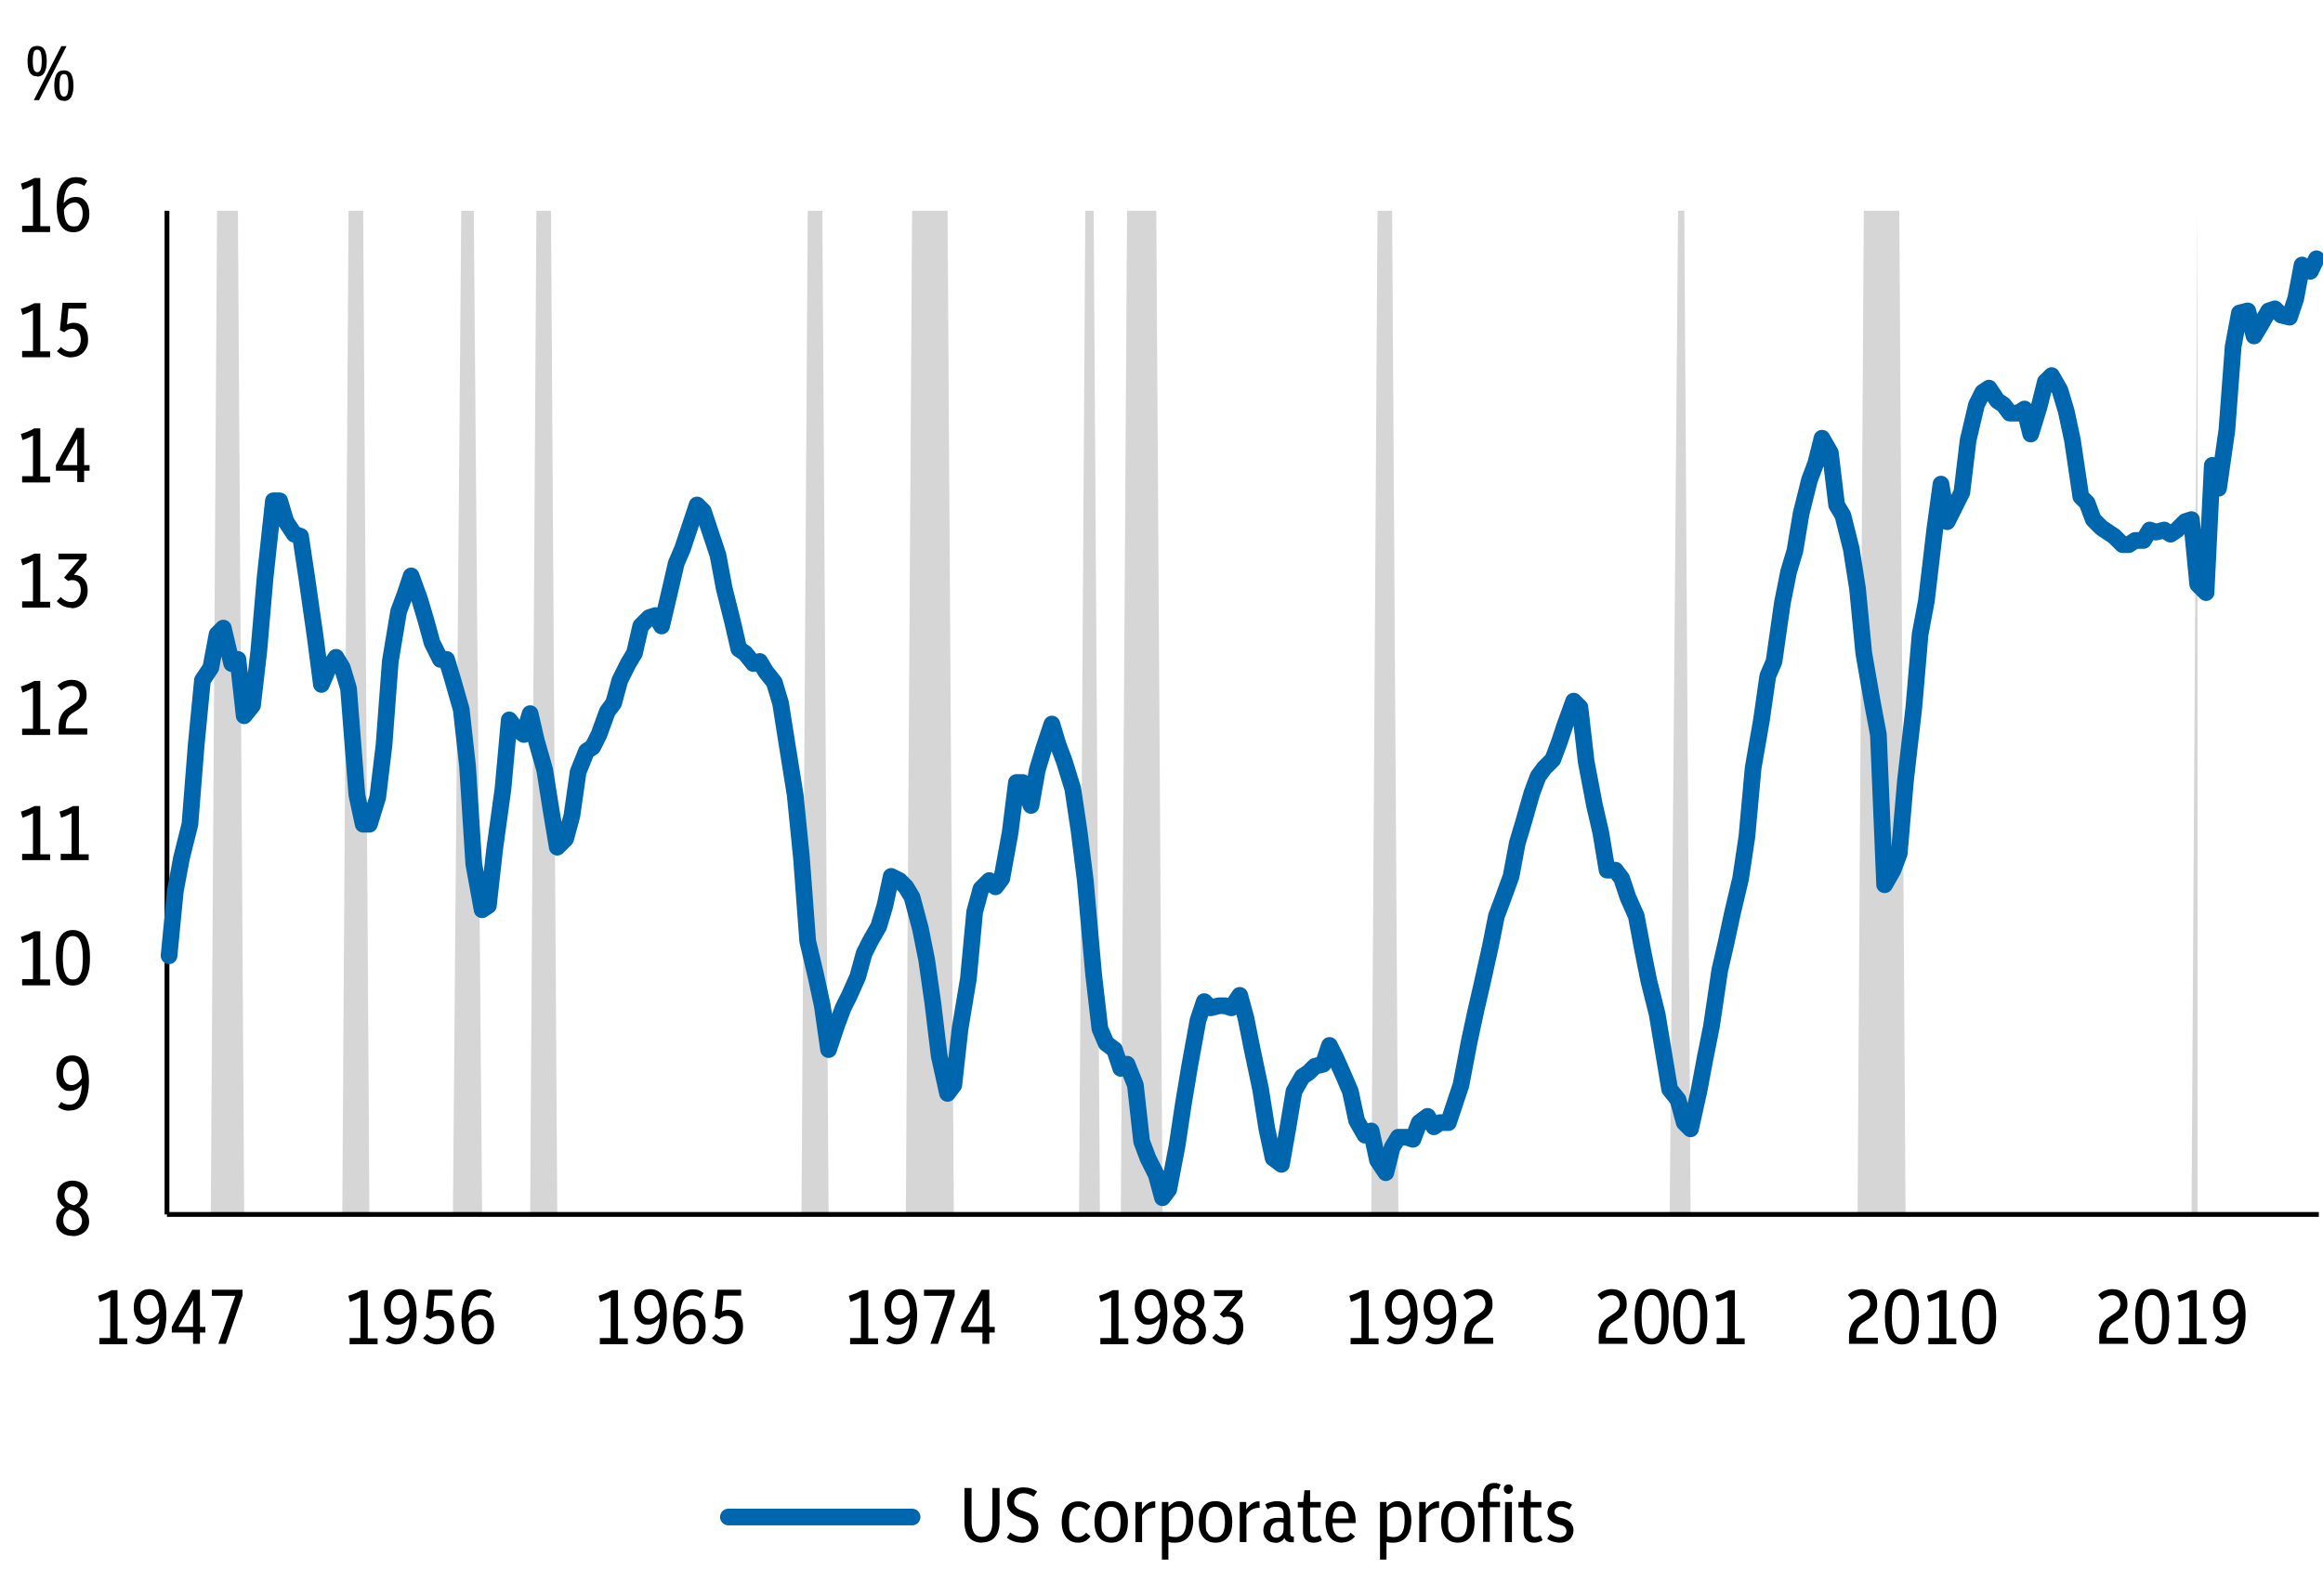 <?xml version="1.0" encoding="UTF-8"?>
<svg id="Layer_1" xmlns="http://www.w3.org/2000/svg" version="1.1" viewBox="0 0 1113 765">
  <rect x="0" y="0" width="1113" height="765" fill="#333333" stroke="none"/>
  <!-- Generator: Adobe Illustrator 29.0.0, SVG Export Plug-In . SVG Version: 2.1.0 Build 186)  -->
  <defs>
    <style>
      .st0 {
        fill: #fff;
      }

      .st1 {
        stroke: #0066ad;
        stroke-linecap: round;
        stroke-width: 8px;
      }

      .st1, .st2, .st3 {
        fill: none;
      }

      .st1, .st3 {
        stroke-linejoin: round;
      }

      .st4 {
        isolation: isolate;
      }

      .st5 {
        fill: #d6d6d6;
      }

      .st3 {
        stroke: #000;
        stroke-width: 2.3px;
      }
    </style>
  </defs>
  <g id="Layer_11" data-name="Layer_1">
    <rect class="st2" y="0" width="1113" height="765"/>
    <g>
      <rect class="st0" y="0" width="1113" height="765"/>
      <path class="st5" d="M81,582h20l3-481h10l3,481h47l3-481h7l3,481h40l4-481h6l4,481h23l3-481h7l3,481h117l3-481h7l3,481h37l3-481h17l3,481h60l3-481h4l3,481h10l3-481h14l3,481h100l3-481h7l3,481h130l4-481h3l3,481h80l3-481h17l3,481h137l2.9-481v481H81Z"/>
      <path class="st3" d="M80,582V101"/>
      <path class="st3" d="M80,582h1031"/>
      <path class="st1" d="M81,458l3-31,3-16,4-16,3-38,3-31,4-6,3-16,3-3,4,17,3-2,3,27,4-5,3-26,3-35,4-37h3l3,10,4,6,3,1,3,20,4,28,3,23,3-7,4-6,3,5,3,10,4,51,3,14h3l4-13,3-25,3-40,4-24,3-8,3-9,4,11,3,10,3,11,4,8h3l3,10,4,14,3,27,3,47,4,22,3-2,3-27,4-29,3-33,3,4,4,3,3-10,3,13,4,14,3,19,3,18,4-4,3-11,3-21,4-10,3-2,3-6,4-11,3-4,3-11,4-8,3-5,3-13,4-4,3-1,3,5,4-17,3-13,3-7,4-12,3-9,3,3,4,12,3,9,3,16,4,16,3,13,3,2,4,5,3-1,3,5,4,5,3,10,3,19,4,25,3,30,3,40,4,17,3,14,3,21,4-12,3-8,3-6,4-9,3-11,3-6,4-7,3-10,3-14,4,2,3,3,3,5,4,15,3,15,3,21,3,25,4,18,3-4,3-27,4-24,3-32,3-11,4-4,3,3,3-4,4-22,3-24h3l4,11,3-17,3-10,4-12,3,10,3,8,4,13,3,20,3,24,4,45,3,26,3,7,4,3,3,9,3-2,4,10,3,27,3,8,4,8,3,11,3-4,4-21,3-20,3-18,4-22,3-9,3,3,4-1h3l3,1,4-6,3,11,3,15,4,19,3,19,3,14,4,3,3-17,3-18,4-7,3-2,3-3,4-1,3-9,3,6,4,9,3,7,3,14,4,7,3-2,3,14,4,6,3-12,3-5h4l3,1,3-8,4-3,3,5,3-2h4l3-9,3-9,4-21,3-14,3-13,4-18,3-15,3-8,4-11,3-16,3-10,4-14,3-8,3-4,4-4,3-8,3-9,4-11,3,3,3,26,4,21,3,13,3,18h4l3,4,3,9,4,9,3,16,3,15,4,16,3,18,3,18,4,5,3,11,3,3,4-18,3-16,3-15,4-27,3-13,3-14,4-17,3-20,3-33,4-23,3-21,3-7,4-28,3-15,3-10,3-18,4-16,3-8,3-12,4,7,3,25,3,5,4,16,3,19,3,31,4,23,3,16,3,72,4-7,3-8,3-35,4-35,3-35,3-16,4-34,3-22,3,18,4-8,3-6,3-25,4-17,3-6,3-2,4,6,3,2,3,4h4l3-2,3,12,4-13,3-12,3-3,4,7,3,10,3,14,4,27,3,3,3,8,4,4,3,2,3,2,4,4h3l3-2h4l3-5,3,1,4-1,3,2,3-2,4-4,3-1,3,31,4,4,3-61,3,11,4-28,3-40,3-16,4-1,3,12,3-5,4-7,3-1,3,3,4,1,3-9,3-16,4,3,2.9-6"/>
      <g class="st4">
        <g class="st4">
          <g class="st4">
            <path d="M34.9,592.3c-2.4,0-4.3-.6-5.8-1.9s-2.2-3-2.2-5.1,1.4-5.2,4.1-6.7c-1.1-.7-2-1.6-2.6-2.7-.6-1.1-.9-2.3-.9-3.6s.3-2.5.9-3.4,1.5-1.8,2.6-2.3c1.1-.5,2.3-.8,3.7-.8s2.7.3,3.8.8c1.1.6,2,1.3,2.6,2.3s.9,2.1.9,3.4c0,2.7-1.3,4.8-3.9,6.2,1.5.7,2.6,1.6,3.4,2.8.8,1.1,1.2,2.5,1.2,4.1s-.3,2.7-1,3.7-1.6,1.8-2.8,2.4-2.6.9-4.1.9ZM30.3,584.8c0,1.4.4,2.6,1.3,3.4.9.9,1.9,1.3,3.2,1.3s2.4-.4,3.2-1.2c.9-.8,1.3-1.9,1.3-3.2s-.5-2.4-1.4-3.3-2.2-1.5-3.8-1.9c-.2,0-.5-.1-.7-.2-1,.5-1.8,1.1-2.3,2-.5.9-.8,1.9-.8,3.1ZM30.9,572.9c0,1.3.4,2.3,1.1,3,.7.7,1.9,1.3,3.4,1.7,1.2-.4,2-1.1,2.5-1.9.5-.9.8-1.8.8-2.9s-.4-2.3-1.1-3.1c-.8-.8-1.7-1.1-2.8-1.1s-2.1.4-2.8,1.1c-.7.8-1.1,1.8-1.1,3.1Z"/>
          </g>
        </g>
      </g>
      <g class="st4">
        <g class="st4">
          <g class="st4">
            <path d="M33.2,532.3c-2,0-3.8-.6-5.4-1.8l1.5-2.4c1.3.9,2.6,1.3,4,1.3,3.7,0,5.6-3.2,5.9-9.6-1.5,2-3.4,3-5.7,3s-2.5-.4-3.4-1.1c-1-.7-1.8-1.7-2.3-2.9-.6-1.2-.8-2.7-.8-4.3s.3-3.4,1-4.7c.7-1.3,1.6-2.3,2.7-3,1.1-.7,2.5-1,3.9-1,2.6,0,4.5,1,5.9,3,1.4,2,2.1,5.2,2.1,9.5s-.8,7.9-2.4,10.3c-1.6,2.4-3.9,3.6-6.8,3.6ZM30.2,514.4c0,1.7.4,3.1,1.1,4.1.7,1,1.7,1.5,2.9,1.5,1.9,0,3.6-1.1,5-3.4-.1-2.7-.6-4.7-1.3-6-.7-1.3-1.8-2-3.3-2s-2.4.5-3.2,1.5c-.8,1-1.2,2.4-1.2,4.2Z"/>
          </g>
        </g>
      </g>
      <g class="st4">
        <g class="st4">
          <g class="st4">
            <path d="M10.6,472v-2.8h5.2v-19.5c-.8.4-1.6.8-2.4,1.2-.8.3-1.7.7-2.6,1l-.8-2.9c1.2-.4,2.3-.8,3.4-1.2,1.1-.5,2.1-1,3.1-1.5h2.8v23.1h4.7v2.8h-13.3Z"/>
            <path d="M34.9,472.3c-1.7,0-3.1-.4-4.3-1.3-1.2-.9-2.2-2.3-2.8-4.3-.7-1.9-1-4.5-1-7.7s.3-5.7,1-7.7c.7-1.9,1.6-3.4,2.8-4.3,1.2-.9,2.7-1.3,4.3-1.3s3.2.4,4.4,1.3c1.2.9,2.2,2.3,2.8,4.3.7,1.9,1,4.5,1,7.7s-.3,5.7-1,7.7c-.7,1.9-1.6,3.4-2.8,4.3-1.2.9-2.7,1.3-4.4,1.3ZM34.9,469.4c1.1,0,2-.3,2.7-1,.7-.7,1.2-1.7,1.6-3.2.3-1.5.5-3.5.5-6.1s-.2-4.6-.6-6.2c-.4-1.5-.9-2.6-1.6-3.3s-1.6-1-2.6-1-1.9.3-2.7,1-1.2,1.7-1.6,3.2c-.3,1.5-.5,3.5-.5,6.1s.2,4.7.6,6.2.9,2.6,1.6,3.3,1.6,1,2.6,1Z"/>
          </g>
        </g>
      </g>
      <g class="st4">
        <g class="st4">
          <g class="st4">
            <path d="M10.6,412v-2.8h5.2v-19.5c-.8.4-1.6.8-2.4,1.2-.8.3-1.7.7-2.6,1l-.8-2.9c1.2-.4,2.3-.8,3.4-1.2,1.1-.5,2.1-1,3.1-1.5h2.8v23.1h4.7v2.8h-13.3Z"/>
            <path d="M29.1,412v-2.8h5.2v-19.5c-.8.4-1.6.8-2.4,1.2-.8.3-1.7.7-2.6,1l-.8-2.9c1.2-.4,2.3-.8,3.4-1.2,1.1-.5,2.1-1,3.1-1.5h2.8v23.1h4.7v2.8h-13.3Z"/>
          </g>
        </g>
      </g>
      <g class="st4">
        <g class="st4">
          <g class="st4">
            <path d="M10.6,352v-2.8h5.2v-19.5c-.8.4-1.6.8-2.4,1.2-.8.3-1.7.7-2.6,1l-.8-2.9c1.2-.4,2.3-.8,3.4-1.2,1.1-.5,2.1-1,3.1-1.5h2.8v23.1h4.7v2.8h-13.3Z"/>
            <path d="M28.1,352v-3.3c0-2.2.4-4.1,1.1-5.6.7-1.5,1.9-2.9,3.6-3.9l2.6-1.7c1-.7,1.8-1.4,2.2-2.2.4-.8.6-1.6.6-2.5s-.4-2.3-1.1-3c-.7-.7-1.7-1.1-2.9-1.1s-3.2.7-4.8,2.2l-1.9-2.3c1-1,2.1-1.7,3.2-2.1,1.1-.4,2.3-.7,3.6-.7,2.2,0,4,.6,5.3,1.9,1.3,1.3,1.9,3,1.9,5.2s-.3,2.8-1,4c-.7,1.1-1.7,2.2-3.2,3.2l-2.8,1.8c-2,1.3-3,3.5-3,6.5v.7h10.3v2.9h-13.7Z"/>
          </g>
        </g>
      </g>
      <g class="st4">
        <g class="st4">
          <g class="st4">
            <path d="M10.6,291v-2.8h5.2v-19.5c-.8.4-1.6.8-2.4,1.2-.8.3-1.7.7-2.6,1l-.8-2.9c1.2-.4,2.3-.8,3.4-1.2,1.1-.5,2.1-1,3.1-1.5h2.8v23.1h4.7v2.8h-13.3Z"/>
            <path d="M34.3,291.3c-2.8,0-5.2-1.1-7.1-3.2l1.9-2c1.5,1.6,3.1,2.4,4.9,2.4s2.6-.5,3.4-1.6c.9-1.1,1.3-2.4,1.3-4.1s-.4-2.8-1.1-3.6c-.8-.8-1.7-1.2-2.9-1.2s-.6,0-1,.1c-.3,0-.7.2-1.1.3l-1.9-1.6,7.4-8.7h-10.1v-2.8h13.5v2.9l-6.1,7.3c2,0,3.6.7,4.8,2,1.2,1.3,1.8,3.1,1.8,5.4s-.3,3.1-1,4.4c-.7,1.3-1.6,2.3-2.7,3.1-1.2.7-2.5,1.1-4.1,1.1Z"/>
          </g>
        </g>
      </g>
      <g class="st4">
        <g class="st4">
          <g class="st4">
            <path d="M10.6,231v-2.8h5.2v-19.5c-.8.4-1.6.8-2.4,1.2-.8.3-1.7.7-2.6,1l-.8-2.9c1.2-.4,2.3-.8,3.4-1.2,1.1-.5,2.1-1,3.1-1.5h2.8v23.1h4.7v2.8h-13.3Z"/>
            <path d="M37,231v-5.4h-10.2v-2.7l9.8-17.8h3.7v17.8h2.6v2.7h-2.6v5.4h-3.3ZM30,222.9h7v-12.8l-7,12.8Z"/>
          </g>
        </g>
      </g>
      <g class="st4">
        <g class="st4">
          <g class="st4">
            <path d="M10.6,171v-2.8h5.2v-19.5c-.8.4-1.6.8-2.4,1.2-.8.3-1.7.7-2.6,1l-.8-2.9c1.2-.4,2.3-.8,3.4-1.2,1.1-.5,2.1-1,3.1-1.5h2.8v23.1h4.7v2.8h-13.3Z"/>
            <path d="M34.2,171.3c-1.3,0-2.6-.3-3.8-.8-1.2-.6-2.2-1.3-3.1-2.2l1.9-2c1.5,1.5,3,2.2,4.8,2.2s2.5-.5,3.4-1.6c.9-1.1,1.3-2.5,1.3-4.1s-.4-2.9-1.1-3.8c-.7-.9-1.7-1.4-3-1.4s-2.7.5-3.8,1.6l-2.1-1,1.3-13.1h11.3v2.8h-8.5l-.7,7.6c1-.5,2.1-.8,3.2-.8,2,0,3.7.7,5,2.1,1.3,1.4,1.9,3.4,1.9,5.8s-.3,3.2-1,4.5c-.7,1.3-1.6,2.3-2.8,3-1.2.7-2.6,1.1-4.1,1.1Z"/>
          </g>
        </g>
      </g>
      <g class="st4">
        <g class="st4">
          <g class="st4">
            <path d="M10.6,111v-2.8h5.2v-19.5c-.8.4-1.6.8-2.4,1.2-.8.3-1.7.7-2.6,1l-.8-2.9c1.2-.4,2.3-.8,3.4-1.2,1.1-.5,2.1-1,3.1-1.5h2.8v23.1h4.7v2.8h-13.3Z"/>
            <path d="M35.2,111.3c-2.5,0-4.5-1-5.9-3-1.4-2-2.1-5.2-2.1-9.5s.8-7.9,2.4-10.3c1.6-2.4,3.9-3.6,6.8-3.6s3.8.6,5.4,1.8l-1.4,2.4c-1.3-.9-2.6-1.3-4-1.3-3.7,0-5.6,3.2-5.9,9.6,1.5-2,3.4-3,5.8-3s3.5.7,4.7,2.1c1.2,1.4,1.8,3.4,1.8,5.9s-.3,3.4-1,4.7c-.7,1.3-1.6,2.4-2.7,3.1-1.1.8-2.5,1.1-4,1.1ZM35.6,97.1c-1.9,0-3.6,1.1-5,3.4.2,5.4,1.7,8,4.5,8s2.5-.6,3.3-1.7c.8-1.1,1.2-2.6,1.2-4.4s-.4-3.1-1.1-4c-.7-.9-1.7-1.4-2.9-1.4Z"/>
          </g>
        </g>
      </g>
      <g class="st4">
        <g class="st4">
          <g class="st4">
            <path d="M47.6,644v-2.8h5.2v-19.5c-.8.4-1.6.8-2.4,1.2-.8.3-1.7.7-2.6,1l-.8-2.9c1.2-.4,2.3-.8,3.4-1.2,1.1-.5,2.1-1,3.1-1.5h2.8v23.1h4.7v2.8h-13.3Z"/>
            <path d="M70.3,644.3c-2,0-3.8-.6-5.4-1.8l1.5-2.4c1.3.9,2.6,1.3,4,1.3,3.7,0,5.6-3.2,5.9-9.6-1.5,2-3.4,3-5.7,3s-2.5-.4-3.4-1.1c-1-.7-1.8-1.7-2.3-2.9-.6-1.2-.8-2.7-.8-4.3s.3-3.4,1-4.7c.7-1.3,1.6-2.3,2.7-3,1.1-.7,2.5-1,3.9-1,2.6,0,4.5,1,5.9,3,1.4,2,2.1,5.2,2.1,9.5s-.8,7.9-2.4,10.3c-1.6,2.4-3.9,3.6-6.8,3.6ZM67.3,626.4c0,1.7.4,3.1,1.1,4.1.7,1,1.7,1.5,2.9,1.5,1.9,0,3.6-1.1,5-3.4-.1-2.7-.6-4.7-1.3-6-.7-1.3-1.8-2-3.3-2s-2.4.5-3.2,1.5c-.8,1-1.2,2.4-1.2,4.2Z"/>
            <path d="M92.5,644v-5.4h-10.2v-2.7l9.8-17.8h3.7v17.8h2.6v2.7h-2.6v5.4h-3.3ZM85.5,635.9h7v-12.8l-7,12.8Z"/>
            <path d="M104.6,644l8.1-23h-11.2v-2.9h14.7v2.8l-8,23.1h-3.6Z"/>
          </g>
        </g>
      </g>
      <g class="st4">
        <g class="st4">
          <g class="st4">
            <path d="M167.5,644v-2.8h5.2v-19.5c-.8.4-1.6.8-2.4,1.2-.8.3-1.7.7-2.6,1l-.8-2.9c1.2-.4,2.3-.8,3.4-1.2,1.1-.5,2.1-1,3.1-1.5h2.8v23.1h4.7v2.8h-13.3Z"/>
            <path d="M190.2,644.3c-2,0-3.8-.6-5.4-1.8l1.5-2.4c1.3.9,2.6,1.3,4,1.3,3.7,0,5.6-3.2,5.9-9.6-1.5,2-3.4,3-5.7,3s-2.5-.4-3.4-1.1c-1-.7-1.8-1.7-2.3-2.9-.6-1.2-.8-2.7-.8-4.3s.3-3.4,1-4.7c.7-1.3,1.6-2.3,2.7-3,1.1-.7,2.5-1,3.9-1,2.6,0,4.5,1,5.9,3,1.4,2,2.1,5.2,2.1,9.5s-.8,7.9-2.4,10.3c-1.6,2.4-3.9,3.6-6.8,3.6ZM187.2,626.4c0,1.7.4,3.1,1.1,4.1.7,1,1.7,1.5,2.9,1.5,1.9,0,3.6-1.1,5-3.4-.1-2.7-.6-4.7-1.3-6-.7-1.3-1.8-2-3.3-2s-2.4.5-3.2,1.5c-.8,1-1.2,2.4-1.2,4.2Z"/>
            <path d="M209.6,644.3c-1.3,0-2.6-.3-3.8-.8-1.2-.6-2.2-1.3-3.1-2.2l1.9-2c1.5,1.5,3,2.2,4.8,2.2s2.5-.5,3.4-1.6c.9-1.1,1.3-2.5,1.3-4.1s-.4-2.9-1.1-3.8c-.7-.9-1.7-1.4-3-1.4s-2.7.5-3.8,1.6l-2.1-1,1.3-13.1h11.3v2.8h-8.5l-.7,7.6c1-.5,2.1-.8,3.2-.8,2,0,3.7.7,5,2.1,1.3,1.4,1.9,3.4,1.9,5.8s-.3,3.2-1,4.5c-.7,1.3-1.6,2.3-2.8,3-1.2.7-2.6,1.1-4.1,1.1Z"/>
            <path d="M229.1,644.3c-2.5,0-4.5-1-5.9-3-1.4-2-2.1-5.2-2.1-9.5s.8-7.9,2.4-10.3c1.6-2.4,3.9-3.6,6.8-3.6s3.8.6,5.4,1.8l-1.4,2.4c-1.3-.9-2.6-1.3-4-1.3-3.7,0-5.6,3.2-5.9,9.6,1.5-2,3.4-3,5.8-3s3.5.7,4.7,2.1c1.2,1.4,1.8,3.4,1.8,5.9s-.3,3.4-1,4.7c-.7,1.3-1.6,2.4-2.7,3.1-1.1.8-2.5,1.1-4,1.1ZM229.5,630.1c-1.9,0-3.6,1.1-5,3.4.2,5.4,1.7,8,4.5,8s2.5-.6,3.3-1.7c.8-1.1,1.2-2.6,1.2-4.4s-.4-3.1-1.1-4c-.7-.9-1.7-1.4-2.9-1.4Z"/>
          </g>
        </g>
      </g>
      <g class="st4">
        <g class="st4">
          <g class="st4">
            <path d="M287.4,644v-2.8h5.2v-19.5c-.8.4-1.6.8-2.4,1.2-.8.3-1.7.7-2.6,1l-.8-2.9c1.2-.4,2.3-.8,3.4-1.2,1.1-.5,2.1-1,3.1-1.5h2.8v23.1h4.7v2.8h-13.3Z"/>
            <path d="M310.1,644.3c-2,0-3.8-.6-5.4-1.8l1.5-2.4c1.3.9,2.6,1.3,4,1.3,3.7,0,5.6-3.2,5.9-9.6-1.5,2-3.4,3-5.7,3s-2.5-.4-3.4-1.1c-1-.7-1.8-1.7-2.3-2.9-.6-1.2-.8-2.7-.8-4.3s.3-3.4,1-4.7c.7-1.3,1.6-2.3,2.7-3,1.1-.7,2.5-1,3.9-1,2.6,0,4.5,1,5.9,3,1.4,2,2.1,5.2,2.1,9.5s-.8,7.9-2.4,10.3c-1.6,2.4-3.9,3.6-6.8,3.6ZM307.1,626.4c0,1.7.4,3.1,1.1,4.1.7,1,1.7,1.5,2.9,1.5,1.9,0,3.6-1.1,5-3.4-.1-2.7-.6-4.7-1.3-6-.7-1.3-1.8-2-3.3-2s-2.4.5-3.2,1.5c-.8,1-1.2,2.4-1.2,4.2Z"/>
            <path d="M330.5,644.3c-2.5,0-4.5-1-5.9-3-1.4-2-2.1-5.2-2.1-9.5s.8-7.9,2.4-10.3c1.6-2.4,3.9-3.6,6.8-3.6s3.8.6,5.4,1.8l-1.4,2.4c-1.3-.9-2.6-1.3-4-1.3-3.7,0-5.6,3.2-5.9,9.6,1.5-2,3.4-3,5.8-3s3.5.7,4.7,2.1c1.2,1.4,1.8,3.4,1.8,5.9s-.3,3.4-1,4.7c-.7,1.3-1.6,2.4-2.7,3.1-1.1.8-2.5,1.1-4,1.1ZM330.9,630.1c-1.9,0-3.6,1.1-5,3.4.2,5.4,1.7,8,4.5,8s2.5-.6,3.3-1.7c.8-1.1,1.2-2.6,1.2-4.4s-.4-3.1-1.1-4c-.7-.9-1.7-1.4-2.9-1.4Z"/>
            <path d="M348,644.3c-1.3,0-2.6-.3-3.8-.8-1.2-.6-2.2-1.3-3.1-2.2l1.9-2c1.5,1.5,3,2.2,4.8,2.2s2.5-.5,3.4-1.6c.9-1.1,1.3-2.5,1.3-4.1s-.4-2.9-1.1-3.8c-.7-.9-1.7-1.4-3-1.4s-2.7.5-3.8,1.6l-2.1-1,1.3-13.1h11.3v2.8h-8.5l-.7,7.6c1-.5,2.1-.8,3.2-.8,2,0,3.7.7,5,2.1,1.3,1.4,1.9,3.4,1.9,5.8s-.3,3.2-1,4.5c-.7,1.3-1.6,2.3-2.8,3-1.2.7-2.6,1.1-4.1,1.1Z"/>
          </g>
        </g>
      </g>
      <g class="st4">
        <g class="st4">
          <g class="st4">
            <path d="M407.3,644v-2.8h5.2v-19.5c-.8.4-1.6.8-2.4,1.2-.8.3-1.7.7-2.6,1l-.8-2.9c1.2-.4,2.3-.8,3.4-1.2,1.1-.5,2.1-1,3.1-1.5h2.8v23.1h4.7v2.8h-13.3Z"/>
            <path d="M430,644.3c-2,0-3.8-.6-5.4-1.8l1.5-2.4c1.3.9,2.6,1.3,4,1.3,3.7,0,5.6-3.2,5.9-9.6-1.5,2-3.4,3-5.7,3s-2.5-.4-3.4-1.1c-1-.7-1.8-1.7-2.3-2.9-.6-1.2-.8-2.7-.8-4.3s.3-3.4,1-4.7c.7-1.3,1.6-2.3,2.7-3,1.1-.7,2.5-1,3.9-1,2.6,0,4.5,1,5.9,3,1.4,2,2.1,5.2,2.1,9.5s-.8,7.9-2.4,10.3c-1.6,2.4-3.9,3.6-6.8,3.6ZM427,626.4c0,1.7.4,3.1,1.1,4.1.7,1,1.7,1.5,2.9,1.5,1.9,0,3.6-1.1,5-3.4-.1-2.7-.6-4.7-1.3-6-.7-1.3-1.8-2-3.3-2s-2.4.5-3.2,1.5c-.8,1-1.2,2.4-1.2,4.2Z"/>
            <path d="M445.8,644l8.1-23h-11.2v-2.9h14.7v2.8l-8,23.1h-3.6Z"/>
            <path d="M470.7,644v-5.4h-10.2v-2.7l9.8-17.8h3.7v17.8h2.6v2.7h-2.6v5.4h-3.3ZM463.7,635.9h7v-12.8l-7,12.8Z"/>
          </g>
        </g>
      </g>
      <g class="st4">
        <g class="st4">
          <g class="st4">
            <path d="M527.2,644v-2.8h5.2v-19.5c-.8.4-1.6.8-2.4,1.2-.8.3-1.7.7-2.6,1l-.8-2.9c1.2-.4,2.3-.8,3.4-1.2,1.1-.5,2.1-1,3.1-1.5h2.8v23.1h4.7v2.8h-13.3Z"/>
            <path d="M549.9,644.3c-2,0-3.8-.6-5.4-1.8l1.5-2.4c1.3.9,2.6,1.3,4,1.3,3.7,0,5.6-3.2,5.9-9.6-1.5,2-3.4,3-5.7,3s-2.5-.4-3.4-1.1c-1-.7-1.8-1.7-2.3-2.9-.6-1.2-.8-2.7-.8-4.3s.3-3.4,1-4.7c.7-1.3,1.6-2.3,2.7-3,1.1-.7,2.5-1,3.9-1,2.6,0,4.5,1,5.9,3,1.4,2,2.1,5.2,2.1,9.5s-.8,7.9-2.4,10.3c-1.6,2.4-3.9,3.6-6.8,3.6ZM546.9,626.4c0,1.7.4,3.1,1.1,4.1.7,1,1.7,1.5,2.9,1.5,1.9,0,3.6-1.1,5-3.4-.1-2.7-.6-4.7-1.3-6-.7-1.3-1.8-2-3.3-2s-2.4.5-3.2,1.5c-.8,1-1.2,2.4-1.2,4.2Z"/>
            <path d="M570,644.3c-2.4,0-4.3-.6-5.8-1.9-1.4-1.3-2.2-3-2.2-5.1s1.4-5.2,4.1-6.7c-1.1-.7-2-1.6-2.6-2.7-.6-1.1-.9-2.3-.9-3.6s.3-2.5.9-3.4,1.5-1.8,2.6-2.3c1.1-.5,2.3-.8,3.7-.8s2.7.3,3.8.8c1.1.6,2,1.3,2.6,2.3s.9,2.1.9,3.4c0,2.7-1.3,4.8-3.9,6.2,1.5.7,2.6,1.6,3.4,2.8.8,1.1,1.2,2.5,1.2,4.1s-.3,2.7-1,3.7-1.6,1.8-2.8,2.4c-1.2.6-2.6.9-4.1.9ZM565.5,636.8c0,1.4.4,2.6,1.3,3.4.9.9,1.9,1.3,3.2,1.3s2.4-.4,3.2-1.2c.9-.8,1.3-1.9,1.3-3.2s-.5-2.4-1.4-3.3c-.9-.9-2.2-1.5-3.8-1.9-.2,0-.5-.1-.7-.2-1,.5-1.8,1.1-2.3,2-.5.9-.8,1.9-.8,3.1ZM566.1,624.9c0,1.3.4,2.3,1.1,3,.7.7,1.9,1.3,3.4,1.7,1.2-.4,2-1.1,2.5-1.9.5-.9.8-1.8.8-2.9s-.4-2.3-1.1-3.1c-.8-.8-1.7-1.1-2.8-1.1s-2.1.4-2.8,1.1c-.7.8-1.1,1.8-1.1,3.1Z"/>
            <path d="M587.9,644.3c-2.8,0-5.2-1.1-7.1-3.2l1.9-2c1.5,1.6,3.1,2.4,4.9,2.4s2.6-.5,3.4-1.6c.9-1.1,1.3-2.4,1.3-4.1s-.4-2.8-1.1-3.6c-.8-.8-1.7-1.2-2.9-1.2s-.6,0-1,.1c-.3,0-.7.2-1.1.3l-1.8-1.6,7.4-8.7h-10.1v-2.8h13.5v2.9l-6.1,7.3c2,0,3.6.7,4.8,2,1.2,1.3,1.8,3.1,1.8,5.4s-.3,3.1-1,4.4-1.6,2.3-2.7,3.1c-1.2.7-2.5,1.1-4.1,1.1Z"/>
          </g>
        </g>
      </g>
      <g class="st4">
        <g class="st4">
          <g class="st4">
            <path d="M647.1,644v-2.8h5.2v-19.5c-.8.4-1.6.8-2.4,1.2s-1.7.7-2.6,1l-.8-2.9c1.2-.4,2.3-.8,3.4-1.2,1.1-.5,2.1-1,3.1-1.5h2.8v23.1h4.7v2.8h-13.3Z"/>
            <path d="M669.8,644.3c-2,0-3.8-.6-5.4-1.8l1.5-2.4c1.3.9,2.6,1.3,4,1.3,3.7,0,5.6-3.2,5.9-9.6-1.5,2-3.4,3-5.7,3s-2.5-.4-3.4-1.1-1.8-1.7-2.3-2.9c-.6-1.2-.8-2.7-.8-4.3s.3-3.4,1-4.7c.7-1.3,1.6-2.3,2.7-3,1.1-.7,2.5-1,3.9-1,2.6,0,4.5,1,5.9,3,1.4,2,2.1,5.2,2.1,9.5s-.8,7.9-2.4,10.3c-1.6,2.4-3.9,3.6-6.8,3.6ZM666.8,626.4c0,1.7.4,3.1,1.1,4.1.7,1,1.7,1.5,2.9,1.5,1.9,0,3.6-1.1,5-3.4-.1-2.7-.6-4.7-1.3-6-.7-1.3-1.8-2-3.3-2s-2.4.5-3.2,1.5c-.8,1-1.2,2.4-1.2,4.2Z"/>
            <path d="M688.3,644.3c-2,0-3.8-.6-5.4-1.8l1.5-2.4c1.3.9,2.6,1.3,4,1.3,3.7,0,5.6-3.2,5.9-9.6-1.5,2-3.4,3-5.7,3s-2.5-.4-3.4-1.1-1.8-1.7-2.3-2.9c-.6-1.2-.8-2.7-.8-4.3s.3-3.4,1-4.7c.7-1.3,1.6-2.3,2.7-3,1.1-.7,2.5-1,3.9-1,2.6,0,4.5,1,5.9,3,1.4,2,2.1,5.2,2.1,9.5s-.8,7.9-2.4,10.3c-1.6,2.4-3.9,3.6-6.8,3.6ZM685.3,626.4c0,1.7.4,3.1,1.1,4.1.7,1,1.7,1.5,2.9,1.5,1.9,0,3.6-1.1,5-3.4-.1-2.7-.6-4.7-1.3-6-.7-1.3-1.8-2-3.3-2s-2.4.5-3.2,1.5c-.8,1-1.2,2.4-1.2,4.2Z"/>
            <path d="M701.6,644v-3.3c0-2.2.4-4.1,1.1-5.6.7-1.5,1.9-2.9,3.6-3.9l2.6-1.7c1-.7,1.8-1.4,2.2-2.2.4-.8.6-1.6.6-2.5s-.4-2.3-1.1-3c-.7-.7-1.7-1.1-2.9-1.1s-3.2.7-4.8,2.2l-1.8-2.3c1-1,2.1-1.7,3.2-2.1,1.1-.4,2.3-.7,3.6-.7,2.2,0,4,.6,5.3,1.9,1.3,1.3,1.9,3,1.9,5.2s-.3,2.8-1,4c-.7,1.1-1.7,2.2-3.2,3.2l-2.8,1.8c-2,1.3-3,3.5-3,6.5v.7h10.3v2.9h-13.7Z"/>
          </g>
        </g>
      </g>
      <g class="st4">
        <g class="st4">
          <g class="st4">
            <path d="M766,644v-3.3c0-2.2.4-4.1,1.1-5.6.7-1.5,1.9-2.9,3.6-3.9l2.6-1.7c1-.7,1.8-1.4,2.2-2.2.4-.8.6-1.6.6-2.5s-.4-2.3-1.1-3c-.7-.7-1.7-1.1-2.9-1.1s-3.2.7-4.8,2.2l-1.9-2.3c1-1,2.1-1.7,3.2-2.1,1.1-.4,2.3-.7,3.6-.7,2.2,0,4,.6,5.3,1.9,1.3,1.3,1.9,3,1.9,5.2s-.3,2.8-1,4c-.7,1.1-1.7,2.2-3.2,3.2l-2.8,1.8c-2,1.3-3,3.5-3,6.5v.7h10.3v2.9h-13.7Z"/>
            <path d="M791.3,644.3c-1.7,0-3.1-.4-4.3-1.3-1.2-.9-2.2-2.3-2.8-4.3-.7-1.9-1-4.5-1-7.7s.3-5.7,1-7.7c.7-1.9,1.6-3.4,2.8-4.3,1.2-.9,2.7-1.3,4.3-1.3s3.2.4,4.4,1.3c1.2.9,2.2,2.3,2.8,4.3.7,1.9,1,4.5,1,7.7s-.3,5.7-1,7.7c-.7,1.9-1.6,3.4-2.8,4.3s-2.7,1.3-4.4,1.3ZM791.3,641.4c1.1,0,2-.3,2.7-1,.7-.7,1.2-1.7,1.6-3.2.3-1.5.5-3.5.5-6.1s-.2-4.6-.6-6.2c-.4-1.5-.9-2.6-1.6-3.3s-1.6-1-2.6-1-1.9.3-2.7,1c-.7.7-1.2,1.7-1.6,3.2-.3,1.5-.5,3.5-.5,6.1s.2,4.7.6,6.2.9,2.6,1.6,3.3,1.6,1,2.6,1Z"/>
            <path d="M809.8,644.3c-1.7,0-3.1-.4-4.3-1.3-1.2-.9-2.2-2.3-2.8-4.3-.7-1.9-1-4.5-1-7.7s.3-5.7,1-7.7c.7-1.9,1.6-3.4,2.8-4.3,1.2-.9,2.7-1.3,4.3-1.3s3.2.4,4.4,1.3c1.2.9,2.2,2.3,2.8,4.3.7,1.9,1,4.5,1,7.7s-.3,5.7-1,7.7c-.7,1.9-1.6,3.4-2.8,4.3s-2.7,1.3-4.4,1.3ZM809.8,641.4c1.1,0,2-.3,2.7-1,.7-.7,1.2-1.7,1.6-3.2.3-1.5.5-3.5.5-6.1s-.2-4.6-.6-6.2c-.4-1.5-.9-2.6-1.6-3.3s-1.6-1-2.6-1-1.9.3-2.7,1c-.7.7-1.2,1.7-1.6,3.2-.3,1.5-.5,3.5-.5,6.1s.2,4.7.6,6.2.9,2.6,1.6,3.3,1.6,1,2.6,1Z"/>
            <path d="M822.5,644v-2.8h5.2v-19.5c-.8.4-1.6.8-2.4,1.2-.8.3-1.7.7-2.6,1l-.8-2.9c1.2-.4,2.3-.8,3.4-1.2,1.1-.5,2.1-1,3.1-1.5h2.8v23.1h4.7v2.8h-13.3Z"/>
          </g>
        </g>
      </g>
      <g class="st4">
        <g class="st4">
          <g class="st4">
            <path d="M885.9,644v-3.3c0-2.2.4-4.1,1.1-5.6.7-1.5,1.9-2.9,3.6-3.9l2.6-1.7c1-.7,1.8-1.4,2.2-2.2.4-.8.6-1.6.6-2.5s-.4-2.3-1.1-3c-.7-.7-1.7-1.1-2.9-1.1s-3.2.7-4.8,2.2l-1.8-2.3c1-1,2.1-1.7,3.2-2.1,1.1-.4,2.3-.7,3.6-.7,2.2,0,4,.6,5.3,1.9,1.3,1.3,1.9,3,1.9,5.2s-.3,2.8-1,4c-.7,1.1-1.7,2.2-3.2,3.2l-2.8,1.8c-2,1.3-3,3.5-3,6.5v.7h10.3v2.9h-13.7Z"/>
            <path d="M911.2,644.3c-1.7,0-3.1-.4-4.3-1.3s-2.2-2.3-2.8-4.3c-.7-1.9-1-4.5-1-7.7s.3-5.7,1-7.7c.7-1.9,1.6-3.4,2.8-4.3,1.2-.9,2.7-1.3,4.3-1.3s3.2.4,4.4,1.3c1.2.9,2.2,2.3,2.8,4.3.7,1.9,1,4.5,1,7.7s-.3,5.7-1,7.7c-.7,1.9-1.6,3.4-2.8,4.3s-2.7,1.3-4.4,1.3ZM911.2,641.4c1.1,0,2-.3,2.7-1,.7-.7,1.2-1.7,1.6-3.2.3-1.5.5-3.5.5-6.1s-.2-4.6-.6-6.2-.9-2.6-1.6-3.3-1.6-1-2.6-1-1.9.3-2.7,1-1.2,1.7-1.6,3.2c-.3,1.5-.5,3.5-.5,6.1s.2,4.7.6,6.2.9,2.6,1.6,3.3,1.6,1,2.6,1Z"/>
            <path d="M923.9,644v-2.8h5.2v-19.5c-.8.4-1.6.8-2.4,1.2-.8.3-1.7.7-2.6,1l-.8-2.9c1.2-.4,2.3-.8,3.4-1.2,1.1-.5,2.1-1,3.1-1.5h2.8v23.1h4.7v2.8h-13.3Z"/>
            <path d="M948.2,644.3c-1.7,0-3.1-.4-4.3-1.3s-2.2-2.3-2.8-4.3c-.7-1.9-1-4.5-1-7.7s.3-5.7,1-7.7c.7-1.9,1.6-3.4,2.8-4.3,1.2-.9,2.7-1.3,4.3-1.3s3.2.4,4.4,1.3c1.2.9,2.2,2.3,2.8,4.3.7,1.9,1,4.5,1,7.7s-.3,5.7-1,7.7c-.7,1.9-1.6,3.4-2.8,4.3s-2.7,1.3-4.4,1.3ZM948.2,641.4c1.1,0,2-.3,2.7-1,.7-.7,1.2-1.7,1.6-3.2.3-1.5.5-3.5.5-6.1s-.2-4.6-.6-6.2-.9-2.6-1.6-3.3-1.6-1-2.6-1-1.9.3-2.7,1-1.2,1.7-1.6,3.2c-.3,1.5-.5,3.5-.5,6.1s.2,4.7.6,6.2.9,2.6,1.6,3.3,1.6,1,2.6,1Z"/>
          </g>
        </g>
      </g>
      <g class="st4">
        <g class="st4">
          <g class="st4">
            <path d="M1005.8,644v-3.3c0-2.2.4-4.1,1.1-5.6.7-1.5,1.9-2.9,3.6-3.9l2.6-1.7c1-.7,1.8-1.4,2.2-2.2.4-.8.6-1.6.6-2.5s-.4-2.3-1.1-3c-.7-.7-1.7-1.1-2.9-1.1s-3.2.7-4.8,2.2l-1.8-2.3c1-1,2.1-1.7,3.2-2.1,1.1-.4,2.3-.7,3.6-.7,2.2,0,4,.6,5.3,1.9,1.3,1.3,1.9,3,1.9,5.2s-.3,2.8-1,4c-.7,1.1-1.7,2.2-3.2,3.2l-2.8,1.8c-2,1.3-3,3.5-3,6.5v.7h10.3v2.9h-13.7Z"/>
            <path d="M1031.1,644.3c-1.7,0-3.1-.4-4.3-1.3s-2.2-2.3-2.8-4.3c-.7-1.9-1-4.5-1-7.7s.3-5.7,1-7.7c.7-1.9,1.6-3.4,2.8-4.3,1.2-.9,2.7-1.3,4.3-1.3s3.2.4,4.4,1.3c1.2.9,2.2,2.3,2.8,4.3.7,1.9,1,4.5,1,7.7s-.3,5.7-1,7.7c-.7,1.9-1.6,3.4-2.8,4.3-1.2.9-2.7,1.3-4.4,1.3ZM1031.1,641.4c1.1,0,2-.3,2.7-1,.7-.7,1.2-1.7,1.6-3.2.3-1.5.5-3.5.5-6.1s-.2-4.6-.6-6.2-.9-2.6-1.6-3.3-1.6-1-2.6-1-1.9.3-2.7,1c-.7.7-1.2,1.7-1.6,3.2-.3,1.5-.5,3.5-.5,6.1s.2,4.7.6,6.2.9,2.6,1.6,3.3,1.6,1,2.6,1Z"/>
            <path d="M1043.8,644v-2.8h5.2v-19.5c-.8.4-1.6.8-2.4,1.2s-1.7.7-2.6,1l-.8-2.9c1.2-.4,2.3-.8,3.4-1.2,1.1-.5,2.1-1,3.1-1.5h2.8v23.1h4.7v2.8h-13.3Z"/>
            <path d="M1066.5,644.3c-2,0-3.8-.6-5.4-1.8l1.5-2.4c1.3.9,2.6,1.3,4,1.3,3.7,0,5.6-3.2,5.9-9.6-1.5,2-3.4,3-5.7,3s-2.5-.4-3.4-1.1-1.8-1.7-2.3-2.9c-.6-1.2-.8-2.7-.8-4.3s.3-3.4,1-4.7c.7-1.3,1.6-2.3,2.7-3,1.1-.7,2.5-1,3.9-1,2.6,0,4.5,1,5.9,3,1.4,2,2.1,5.2,2.1,9.5s-.8,7.9-2.4,10.3c-1.6,2.4-3.9,3.6-6.8,3.6ZM1063.5,626.4c0,1.7.4,3.1,1.1,4.1.7,1,1.7,1.5,2.9,1.5,1.9,0,3.6-1.1,5-3.4-.1-2.7-.6-4.7-1.3-6-.7-1.3-1.8-2-3.3-2s-2.4.5-3.2,1.5c-.8,1-1.2,2.4-1.2,4.2Z"/>
          </g>
        </g>
      </g>
      <path class="st1" d="M349,727h88"/>
      <g class="st4">
        <g class="st4">
          <g class="st4">
            <path d="M476.5,738.3c-2.7,0-4.8-.9-6.3-2.6-1.4-1.7-2.1-4.2-2.1-7.5v-16.1h3.4v16.1c0,4.9,1.7,7.3,5,7.3s5-2.4,5-7.3v-16.1h3.4v16c0,3.3-.7,5.8-2.2,7.5-1.5,1.8-3.6,2.6-6.3,2.6Z"/>
            <path d="M495.5,738.3c-2.6,0-5-.8-7.1-2.4l1.6-2.5c1.9,1.4,3.7,2.1,5.4,2.1s2.5-.4,3.4-1.2c.9-.8,1.3-1.9,1.3-3.2s-.3-1.9-1-2.7c-.6-.7-1.7-1.3-3-1.7l-1.7-.6c-1.8-.6-3.3-1.5-4.3-2.7-1-1.2-1.6-2.7-1.6-4.5s.3-2.7,1-3.7c.7-1.1,1.6-1.9,2.8-2.5,1.2-.6,2.6-.9,4.1-.9,2.5,0,4.7.7,6.5,2l-1.6,2.5c-1.7-1.1-3.3-1.7-4.9-1.7s-2.4.4-3.3,1.2c-.8.8-1.2,1.8-1.2,3s.3,1.8.9,2.5c.6.7,1.5,1.2,2.8,1.6l1.7.6c2.1.7,3.7,1.6,4.7,2.8,1,1.2,1.5,2.7,1.5,4.6s-.7,4.2-2.2,5.5c-1.5,1.3-3.5,2-6,2Z"/>
            <path d="M525,738.3c-3.3,0-5.7-1.1-7.5-3.4-1.7-2.2-2.6-5.5-2.6-9.8s.9-7.7,2.6-9.9c1.7-2.2,4.2-3.4,7.4-3.4s2.8.3,4.1.8c1.2.5,2.3,1.2,3.2,2.1l-1.9,2.3c-.8-.7-1.6-1.2-2.6-1.6s-1.8-.6-2.7-.6c-2.1,0-3.7.8-4.9,2.5s-1.7,4.3-1.7,7.8.6,6.1,1.7,7.8c1.1,1.7,2.8,2.5,4.9,2.5s1.9-.2,2.8-.7c.9-.5,1.8-1.1,2.7-1.9l1.9,2.3c-1.1,1.1-2.2,1.9-3.4,2.5-1.2.5-2.5.8-4,.8Z"/>
            <path d="M542.5,738.3c-2.5,0-4.5-.9-5.9-2.6s-2.1-4.1-2.1-7.3.7-5.6,2.1-7.4c1.4-1.8,3.3-2.6,5.9-2.6s4.5.9,5.9,2.6c1.4,1.7,2.1,4.2,2.1,7.4s-.7,5.6-2.1,7.3c-1.4,1.7-3.3,2.6-5.9,2.6ZM542.5,735.7c1.6,0,2.7-.6,3.4-1.8.7-1.2,1.1-3,1.1-5.5,0-4.9-1.5-7.3-4.6-7.3s-4.6,2.4-4.6,7.3.4,4.3,1.1,5.5c.7,1.2,1.9,1.8,3.4,1.8Z"/>
            <path d="M554.1,738v-19.2h3.1v3.6c.8-1.2,1.7-2.1,2.7-2.8,1-.7,2-1.1,3-1.1h.4c.1,0,.2,0,.3,0v3.1c0,0-.2,0-.3,0h-.2c-1.1,0-2.1.3-3.1.8-1,.5-1.9,1.4-2.7,2.7v12.9h-3.3Z"/>
            <path d="M566.8,746.3v-27.5h3.1v2.5c.8-1,1.7-1.7,2.5-2.2.9-.5,1.9-.7,2.9-.7,1.9,0,3.5.8,4.7,2.4,1.2,1.6,1.8,3.9,1.8,6.8s-.8,6.1-2.3,7.9c-1.5,1.8-3.6,2.8-6.3,2.8s-2.2-.1-3.3-.4v8.5h-3.3ZM574.4,721.1c-.8,0-1.6.2-2.3.6-.8.4-1.4,1-2,1.7v11.7c.6.2,1.1.3,1.7.4.5,0,1,.1,1.5.1,3.5,0,5.2-2.7,5.2-8s-1.3-6.5-4-6.5Z"/>
            <path d="M592.4,738.3c-2.5,0-4.5-.9-5.9-2.6-1.4-1.7-2.1-4.1-2.1-7.3s.7-5.6,2.1-7.4c1.4-1.8,3.3-2.6,5.9-2.6s4.5.9,5.9,2.6c1.4,1.7,2.1,4.2,2.1,7.4s-.7,5.6-2.1,7.3-3.3,2.6-5.9,2.6ZM592.4,735.7c1.6,0,2.7-.6,3.4-1.8.7-1.2,1.1-3,1.1-5.5,0-4.9-1.5-7.3-4.6-7.3s-4.6,2.4-4.6,7.3.4,4.3,1.1,5.5c.7,1.2,1.9,1.8,3.4,1.8Z"/>
            <path d="M604.1,738v-19.2h3.1v3.6c.8-1.2,1.7-2.1,2.7-2.8,1-.7,2-1.1,3-1.1h.4c.1,0,.2,0,.3,0v3.1c0,0-.2,0-.3,0h-.2c-1.1,0-2.1.3-3.1.8-1,.5-1.9,1.4-2.7,2.7v12.9h-3.3Z"/>
            <path d="M621.1,738.3c-1.7,0-3.1-.5-4.1-1.6-1-1-1.6-2.4-1.6-4.2s.6-3.4,1.8-4.5c1.2-1.1,2.9-1.6,5-1.6s.9,0,1.4,0c.5,0,1,.1,1.5.2v-1.9c0-2.4-1.1-3.6-3.4-3.6s-2.8.4-4.3,1.2l-1.1-2.4c1.9-1,3.8-1.5,5.8-1.5s3.6.5,4.6,1.6c1,1,1.6,2.6,1.6,4.5v9c0,.7,0,1.2.3,1.5.2.2.6.4,1.1.4h.3v2.7h-1.1c-1.8,0-2.9-.7-3.4-2.1-.9,1.6-2.4,2.4-4.5,2.4ZM618.7,732.5c0,1.1.3,1.9.8,2.5.5.6,1.2.9,2.1.9s1.8-.4,2.5-1.1c.7-.7,1-1.8,1-3.2v-2.9c-.9-.2-1.7-.3-2.3-.3-1.3,0-2.3.4-3,1.1-.7.7-1,1.7-1,3Z"/>
            <path d="M639.4,738.3c-1.5,0-2.7-.4-3.6-1.3s-1.4-2.2-1.4-3.8v-11.8h-2.5v-2.6h2.6l.6-5.6h2.7v5.6h5.1v2.6h-5.1v11.5c0,1,.2,1.7.6,2.1.4.4.9.6,1.5.6s1.6-.3,2.6-.8l1,2.3c-.6.4-1.2.7-1.9.9-.7.2-1.4.3-2.1.3Z"/>
            <path d="M653.2,738.3c-2.5,0-4.5-.9-5.9-2.6s-2.1-4.2-2.1-7.4.6-5.5,1.9-7.3c1.3-1.8,3.1-2.6,5.3-2.6s2.8.4,3.8,1.2c1.1.8,1.9,1.9,2.5,3.2.6,1.4.9,3,.9,4.8v1.3h-11.1c.1,4.5,1.7,6.8,4.6,6.8s2.9-.7,4.1-2.2l2.1,1.8c-1.6,1.9-3.7,2.9-6.1,2.9ZM652.4,720.9c-2.3,0-3.6,1.9-3.8,5.8h7.7c-.2-3.9-1.5-5.8-3.8-5.8Z"/>
            <path d="M671.3,746.3v-27.5h3.1v2.5c.8-1,1.7-1.7,2.5-2.2.9-.5,1.9-.7,2.9-.7,1.9,0,3.5.8,4.7,2.4,1.2,1.6,1.8,3.9,1.8,6.8s-.8,6.1-2.3,7.9c-1.5,1.8-3.6,2.8-6.3,2.8s-2.2-.1-3.3-.4v8.5h-3.3ZM678.9,721.1c-.8,0-1.6.2-2.3.6-.8.4-1.4,1-2,1.7v11.7c.6.2,1.1.3,1.7.4.5,0,1,.1,1.5.1,3.5,0,5.2-2.7,5.2-8s-1.3-6.5-4-6.5Z"/>
            <path d="M690,738v-19.2h3.1v3.6c.8-1.2,1.7-2.1,2.7-2.8s2-1.1,3-1.1h.4c.1,0,.2,0,.3,0v3.1c0,0-.2,0-.3,0h-.2c-1.1,0-2.1.3-3.1.8-.9.5-1.9,1.4-2.7,2.7v12.9h-3.3Z"/>
            <path d="M708.6,738.3c-2.5,0-4.5-.9-5.9-2.6-1.4-1.7-2.1-4.1-2.1-7.3s.7-5.6,2.1-7.4c1.4-1.8,3.3-2.6,5.9-2.6s4.5.9,5.9,2.6c1.4,1.7,2.1,4.2,2.1,7.4s-.7,5.6-2.1,7.3-3.3,2.6-5.9,2.6ZM708.6,735.7c1.6,0,2.7-.6,3.4-1.8.7-1.2,1.1-3,1.1-5.5,0-4.9-1.5-7.3-4.6-7.3s-4.6,2.4-4.6,7.3.4,4.3,1.1,5.5c.7,1.2,1.9,1.8,3.4,1.8Z"/>
            <path d="M720.6,738v-16.6h-2.4v-2.6h2.4v-3.3c0-1.9.5-3.3,1.4-4.3,1-1,2.2-1.5,3.8-1.5s1.3,0,1.8.2c.5.1,1,.3,1.4.5l-1,2.3c-.6-.3-1.2-.4-1.8-.4s-1.3.2-1.7.7c-.5.5-.7,1.3-.7,2.3v3.4h4.9v2.6h-4.9v16.6h-3.3ZM732.8,714.9c-.6,0-1.1-.2-1.6-.7-.4-.4-.6-1-.6-1.6s.2-1.2.6-1.6c.4-.4.9-.6,1.6-.6s1.2.2,1.6.6c.4.4.6.9.6,1.6s-.2,1.2-.6,1.6c-.4.4-1,.7-1.6.7ZM731.2,738v-19.2h3.3v19.2h-3.3Z"/>
            <path d="M745.1,738.3c-1.5,0-2.7-.4-3.6-1.3s-1.4-2.2-1.4-3.8v-11.8h-2.5v-2.6h2.6l.6-5.6h2.7v5.6h5.1v2.6h-5.1v11.5c0,1,.2,1.7.6,2.1.4.4.9.6,1.5.6s1.6-.3,2.6-.8l1,2.3c-.6.4-1.2.7-1.9.9s-1.4.3-2.1.3Z"/>
            <path d="M757.3,738.3c-1.1,0-2.1-.2-3.2-.5-1-.3-2-.8-2.8-1.4l1.4-2.3c.8.5,1.6.9,2.3,1.2.8.3,1.5.4,2.2.4s1.8-.3,2.4-.8c.6-.5.9-1.2.9-2.1,0-1.5-.8-2.4-2.5-2.9l-2-.5c-1.4-.4-2.6-1.1-3.4-2-.8-.9-1.2-2.1-1.2-3.5s.6-3,1.8-4,2.7-1.5,4.6-1.5,1.9.1,2.8.4c.9.3,1.8.7,2.6,1.3l-1.3,2.3c-.7-.4-1.4-.8-2.1-1-.7-.2-1.3-.4-1.9-.4s-1.6.2-2.2.7c-.6.5-.9,1.1-.9,1.9s.2,1.2.6,1.6,1,.8,1.8,1l2,.6c1.5.4,2.7,1.1,3.5,2.1.8,1,1.2,2.1,1.2,3.5s-.6,3.2-1.8,4.3c-1.2,1.1-2.8,1.6-4.7,1.6Z"/>
          </g>
        </g>
      </g>
      <g class="st4">
        <g class="st4">
          <g class="st4">
            <path d="M17.8,36.6c-1.6,0-2.7-.6-3.5-1.8-.7-1.2-1.1-3.1-1.1-5.5s.4-4.3,1.1-5.5c.7-1.2,1.9-1.8,3.5-1.8s2.8.6,3.5,1.8c.7,1.2,1.1,3.1,1.1,5.5s-.4,4.2-1.1,5.5c-.7,1.2-1.9,1.9-3.5,1.9ZM17.8,34.6c.8,0,1.4-.4,1.7-1.3.3-.8.5-2.2.5-4.1s-.2-3.3-.5-4.2c-.3-.8-.9-1.2-1.7-1.2s-1.3.4-1.6,1.2c-.3.8-.5,2.2-.5,4.2s.2,3.3.5,4.1c.3.8.9,1.3,1.6,1.3ZM16.2,48l13.2-25.9h2.5l-13.2,25.9h-2.5ZM30.6,48.3c-1.6,0-2.7-.6-3.5-1.8-.7-1.2-1.1-3.1-1.1-5.5s.4-4.3,1.1-5.5c.7-1.2,1.9-1.8,3.5-1.8s2.8.6,3.5,1.8c.7,1.2,1.1,3.1,1.1,5.5s-.4,4.2-1.1,5.5c-.7,1.2-1.9,1.9-3.5,1.9ZM30.6,46.3c.8,0,1.4-.4,1.7-1.3s.5-2.2.5-4.1-.2-3.3-.5-4.2-.9-1.2-1.7-1.2-1.3.4-1.6,1.2-.5,2.2-.5,4.2.2,3.3.5,4.1.9,1.3,1.6,1.3Z"/>
          </g>
        </g>
      </g>
      <rect class="st0" x="460" y="697" width="333" height="59"/>
      <g class="st4">
        <g class="st4">
          <g class="st4">
            <path d="M470.5,739.3c-2.7,0-4.8-.9-6.3-2.6-1.4-1.7-2.1-4.2-2.1-7.5v-16.1h3.4v16.1c0,4.9,1.7,7.3,5,7.3s5-2.4,5-7.3v-16.1h3.4v16c0,3.3-.7,5.8-2.2,7.5-1.5,1.8-3.6,2.6-6.3,2.6Z"/>
            <path d="M489.5,739.3c-2.6,0-5-.8-7.1-2.4l1.6-2.5c1.9,1.4,3.7,2.1,5.4,2.1s2.5-.4,3.4-1.2c.9-.8,1.3-1.9,1.3-3.2s-.3-1.9-1-2.7c-.6-.7-1.7-1.3-3-1.7l-1.7-.6c-1.8-.6-3.3-1.5-4.3-2.7-1-1.2-1.6-2.7-1.6-4.5s.3-2.7,1-3.7c.7-1.1,1.6-1.9,2.8-2.5,1.2-.6,2.6-.9,4.1-.9,2.5,0,4.7.7,6.5,2l-1.6,2.5c-1.7-1.1-3.3-1.7-4.9-1.7s-2.4.4-3.3,1.2c-.8.8-1.2,1.8-1.2,3s.3,1.8.9,2.5c.6.7,1.5,1.2,2.8,1.6l1.7.6c2.1.7,3.7,1.6,4.7,2.8,1,1.2,1.5,2.7,1.5,4.6s-.7,4.2-2.2,5.5c-1.5,1.3-3.5,2-6,2Z"/>
            <path d="M516.5,739.3c-2.4,0-4.3-.9-5.7-2.6-1.4-1.7-2.1-4.2-2.1-7.3s.7-5.6,2.1-7.3c1.4-1.7,3.3-2.6,5.8-2.6s4.3.8,5.8,2.4l-1.8,2c-1.1-1.2-2.4-1.8-3.8-1.8-3,0-4.6,2.4-4.6,7.1s.4,4.3,1.1,5.5,1.9,1.9,3.3,1.9,2.7-.7,3.8-2.1l2.1,1.8c-.8,1-1.7,1.8-2.7,2.3s-2.1.7-3.3.7Z"/>
            <path d="M532.4,739.3c-2.5,0-4.5-.9-5.9-2.6s-2.1-4.1-2.1-7.3.7-5.6,2.1-7.4c1.4-1.8,3.3-2.6,5.9-2.6s4.5.9,5.9,2.6c1.4,1.7,2.1,4.2,2.1,7.4s-.7,5.6-2.1,7.3c-1.4,1.7-3.3,2.6-5.9,2.6ZM532.4,736.7c1.6,0,2.7-.6,3.4-1.8.7-1.2,1.1-3,1.1-5.5,0-4.9-1.5-7.3-4.6-7.3s-4.6,2.4-4.6,7.3.4,4.3,1.1,5.5c.7,1.2,1.9,1.8,3.4,1.8Z"/>
            <path d="M544,739v-19.2h3.1v3.6c.8-1.2,1.7-2.1,2.7-2.8,1-.7,2-1.1,3-1.1h.4c.1,0,.2,0,.3,0v3.1c0,0-.2,0-.3,0h-.2c-1.1,0-2.1.3-3.1.8-.9.5-1.9,1.4-2.7,2.7v12.9h-3.3Z"/>
            <path d="M556.7,747.3v-27.5h3.1v2.5c.8-1,1.7-1.7,2.5-2.2.9-.5,1.9-.7,2.9-.7,1.9,0,3.5.8,4.7,2.4,1.2,1.6,1.8,3.9,1.8,6.8s-.8,6.1-2.3,7.9c-1.5,1.8-3.6,2.8-6.3,2.8s-2.2-.1-3.3-.4v8.5h-3.3ZM564.3,722.1c-.8,0-1.6.2-2.3.6-.8.4-1.4,1-2,1.7v11.7c.6.2,1.1.3,1.7.4.5,0,1,.1,1.5.1,3.5,0,5.2-2.7,5.2-8s-1.3-6.5-4-6.5Z"/>
            <path d="M582.4,739.3c-2.5,0-4.5-.9-5.9-2.6-1.4-1.7-2.1-4.1-2.1-7.3s.7-5.6,2.1-7.4c1.4-1.8,3.3-2.6,5.9-2.6s4.5.9,5.9,2.6c1.4,1.7,2.1,4.2,2.1,7.4s-.7,5.6-2.1,7.3c-1.4,1.7-3.3,2.6-5.9,2.6ZM582.4,736.7c1.6,0,2.7-.6,3.4-1.8.7-1.2,1.1-3,1.1-5.5,0-4.9-1.5-7.3-4.6-7.3s-4.6,2.4-4.6,7.3.4,4.3,1.1,5.5c.7,1.2,1.9,1.8,3.4,1.8Z"/>
            <path d="M594,739v-19.2h3.1v3.6c.8-1.2,1.7-2.1,2.7-2.8,1-.7,2-1.1,3-1.1h.4c.1,0,.2,0,.3,0v3.1c0,0-.2,0-.3,0h-.2c-1.1,0-2.1.3-3.1.8-1,.5-1.9,1.4-2.7,2.7v12.9h-3.3Z"/>
            <path d="M611,739.3c-1.7,0-3.1-.5-4.1-1.6-1-1-1.6-2.4-1.6-4.2s.6-3.4,1.8-4.5c1.2-1.1,2.9-1.6,5-1.6s.9,0,1.4,0c.5,0,1,.1,1.5.2v-1.9c0-2.4-1.1-3.6-3.4-3.6s-2.8.4-4.3,1.2l-1.1-2.4c1.9-1,3.8-1.5,5.8-1.5s3.6.5,4.6,1.6c1,1,1.6,2.6,1.6,4.5v9c0,.7,0,1.2.3,1.5.2.2.6.4,1.1.4h.3v2.7h-1.1c-1.8,0-2.9-.7-3.4-2.1-.9,1.6-2.4,2.4-4.5,2.4ZM608.6,733.5c0,1.1.3,1.9.8,2.5.5.6,1.2.9,2.1.9s1.8-.4,2.5-1.1c.7-.7,1-1.8,1-3.2v-2.9c-.9-.2-1.7-.3-2.3-.3-1.3,0-2.3.4-3,1.1-.7.7-1,1.7-1,3Z"/>
            <path d="M629.3,739.3c-1.5,0-2.7-.4-3.6-1.3-.9-.9-1.4-2.2-1.4-3.8v-11.8h-2.5v-2.6h2.6l.6-5.6h2.7v5.6h5.1v2.6h-5.1v11.5c0,1,.2,1.7.6,2.1.4.4.9.6,1.5.6s1.6-.3,2.6-.8l1,2.3c-.6.4-1.2.7-1.9.9s-1.4.3-2.1.3Z"/>
            <path d="M643.1,739.3c-2.5,0-4.5-.9-5.9-2.6s-2.1-4.2-2.1-7.4.6-5.5,1.9-7.3c1.3-1.8,3.1-2.6,5.3-2.6s2.8.4,3.8,1.2c1.1.8,1.9,1.9,2.5,3.2.6,1.4.9,3,.9,4.8v1.3h-11.1c.1,4.5,1.7,6.8,4.6,6.8s2.9-.7,4.1-2.2l2.1,1.8c-1.6,1.9-3.7,2.9-6.1,2.9ZM642.3,721.9c-2.3,0-3.6,1.9-3.8,5.8h7.7c-.2-3.9-1.5-5.8-3.8-5.8Z"/>
            <path d="M661.2,747.3v-27.5h3.1v2.5c.8-1,1.7-1.7,2.5-2.2.9-.5,1.9-.7,2.9-.7,1.9,0,3.5.8,4.7,2.4,1.2,1.6,1.8,3.9,1.8,6.8s-.8,6.1-2.3,7.9c-1.5,1.8-3.6,2.8-6.3,2.8s-2.2-.1-3.3-.4v8.5h-3.3ZM668.9,722.1c-.8,0-1.6.2-2.3.6-.8.4-1.4,1-2,1.7v11.7c.6.2,1.1.3,1.7.4.5,0,1,.1,1.5.1,3.5,0,5.2-2.7,5.2-8s-1.3-6.5-4-6.5Z"/>
            <path d="M680,739v-19.2h3.1v3.6c.8-1.2,1.7-2.1,2.7-2.8s2-1.1,3-1.1h.4c.1,0,.2,0,.3,0v3.1c0,0-.2,0-.3,0h-.2c-1.1,0-2.1.3-3.1.8-.9.5-1.9,1.4-2.7,2.7v12.9h-3.3Z"/>
            <path d="M698.5,739.3c-2.5,0-4.5-.9-5.9-2.6-1.4-1.7-2.1-4.1-2.1-7.3s.7-5.6,2.1-7.4c1.4-1.8,3.3-2.6,5.9-2.6s4.5.9,5.9,2.6c1.4,1.7,2.1,4.2,2.1,7.4s-.7,5.6-2.1,7.3c-1.4,1.7-3.3,2.6-5.9,2.6ZM698.5,736.7c1.6,0,2.7-.6,3.4-1.8.7-1.2,1.1-3,1.1-5.5,0-4.9-1.5-7.3-4.6-7.3s-4.6,2.4-4.6,7.3.4,4.3,1.1,5.5c.7,1.2,1.9,1.8,3.4,1.8Z"/>
            <path d="M710.6,739v-16.6h-2.4v-2.6h2.4v-3.3c0-1.9.5-3.3,1.4-4.3,1-1,2.2-1.5,3.8-1.5s1.3,0,1.8.2c.5.1,1,.3,1.4.5l-1,2.3c-.6-.3-1.2-.4-1.8-.4s-1.3.2-1.7.7c-.5.5-.7,1.3-.7,2.3v3.4h4.9v2.6h-4.9v16.6h-3.3ZM722.7,715.9c-.6,0-1.1-.2-1.6-.7-.4-.4-.6-1-.6-1.6s.2-1.2.6-1.6c.4-.4.9-.6,1.6-.6s1.2.2,1.6.6c.4.4.6.9.6,1.6s-.2,1.2-.6,1.6c-.4.4-1,.7-1.6.7ZM721.1,739v-19.2h3.3v19.2h-3.3Z"/>
            <path d="M735,739.3c-1.5,0-2.7-.4-3.6-1.3s-1.4-2.2-1.4-3.8v-11.8h-2.5v-2.6h2.6l.6-5.6h2.7v5.6h5.1v2.6h-5.1v11.5c0,1,.2,1.7.6,2.1.4.4.9.6,1.5.6s1.6-.3,2.6-.8l1,2.3c-.6.4-1.2.7-1.9.9s-1.4.3-2.1.3Z"/>
            <path d="M747.3,739.3c-1.1,0-2.1-.2-3.2-.5-1-.3-2-.8-2.8-1.4l1.4-2.3c.8.5,1.6.9,2.3,1.2.8.3,1.5.4,2.2.4s1.8-.3,2.4-.8c.6-.5.9-1.2.9-2.1,0-1.5-.8-2.4-2.5-2.9l-2-.5c-1.4-.4-2.6-1.1-3.4-2-.8-.9-1.2-2.1-1.2-3.5s.6-3,1.8-4,2.7-1.5,4.6-1.5,1.9.1,2.8.4c.9.3,1.8.7,2.6,1.3l-1.3,2.3c-.7-.4-1.4-.8-2.1-1-.7-.2-1.3-.4-1.9-.4s-1.6.2-2.2.7c-.6.5-.9,1.1-.9,1.9s.2,1.2.6,1.6,1,.8,1.8,1l2,.6c1.5.4,2.7,1.1,3.5,2.1.8,1,1.2,2.1,1.2,3.5s-.6,3.2-1.8,4.3c-1.2,1.1-2.8,1.6-4.7,1.6Z"/>
          </g>
        </g>
      </g>
    </g>
  </g>
</svg>